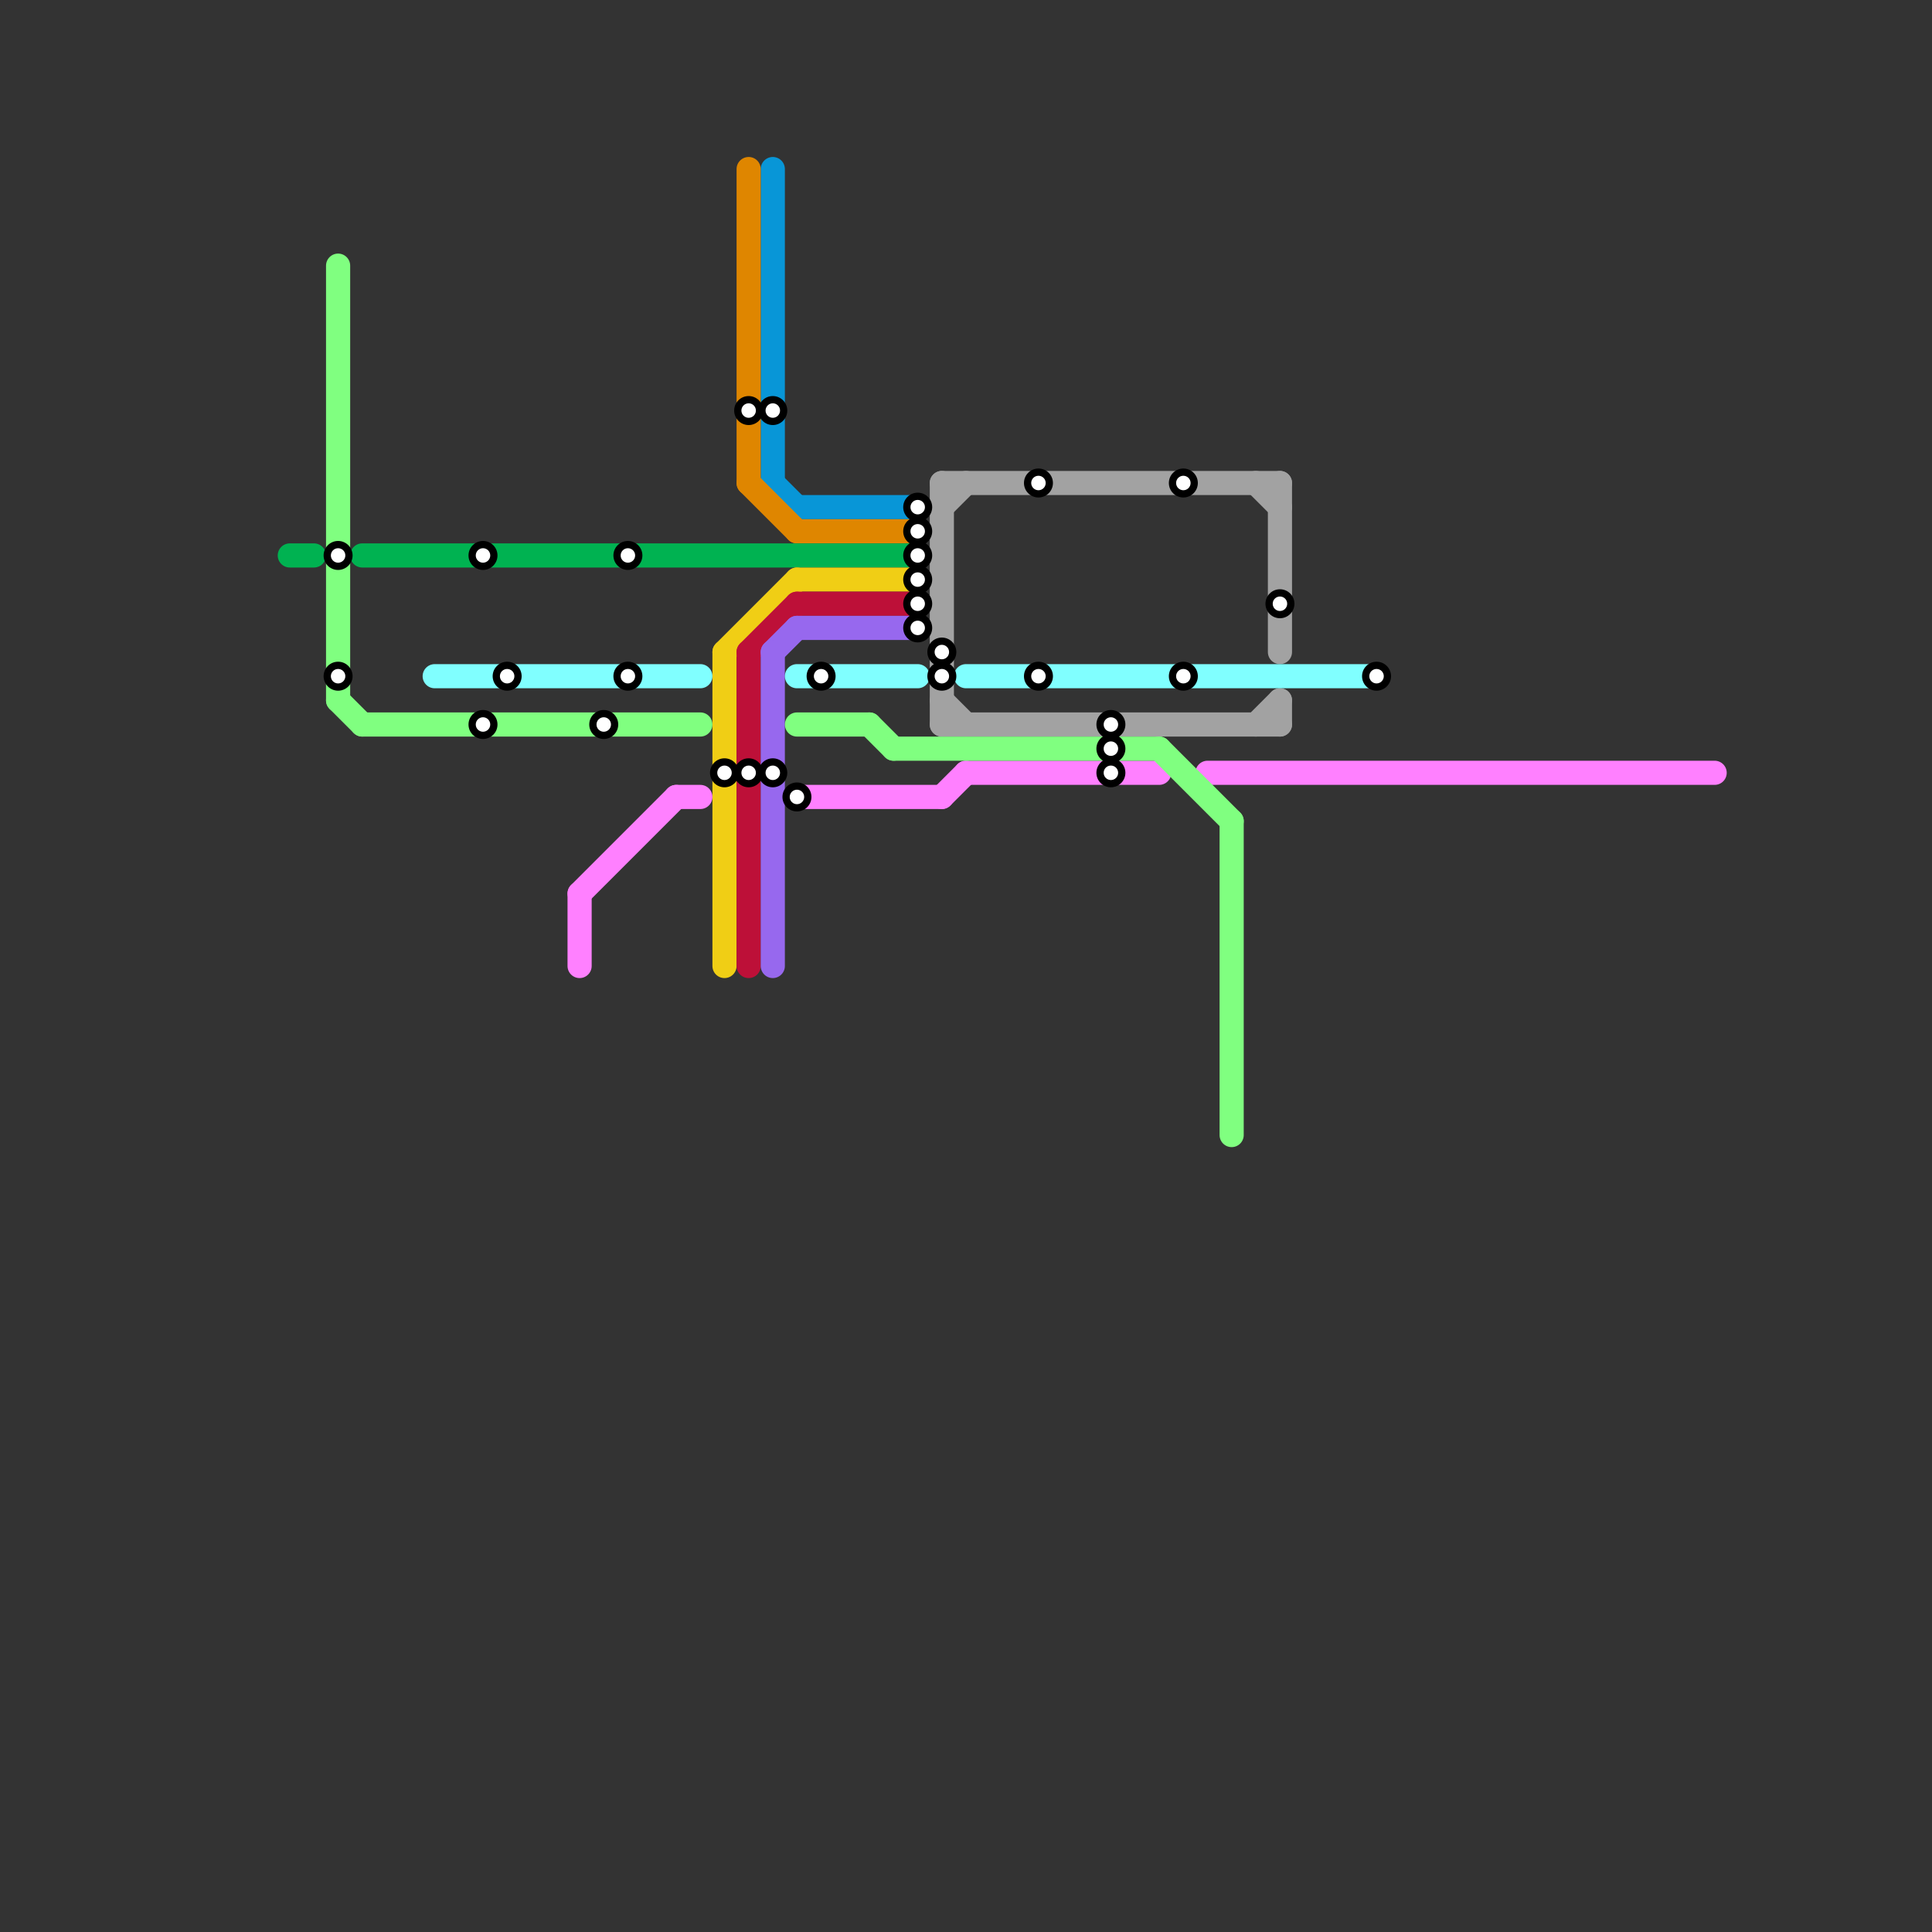 
<svg version="1.1" xmlns="http://www.w3.org/2000/svg" viewBox="0 0 80 80">
<rect x="0" y="0" width="80" height="80" fill="#333333" stroke="none"/>
<style>text { font: 1px Helvetica; font-weight: 600; white-space: pre; dominant-baseline: central; } line { stroke-width: 1; fill: none; stroke-linecap: round; stroke-linejoin: round; } .c0 { stroke: #0896d7 } .c1 { stroke: #df8600 } .c2 { stroke: #00b251 } .c3 { stroke: #f0ce15 } .c4 { stroke: #bd1038 } .c5 { stroke: #9768ee } .c6 { stroke: #a2a2a2 } .c7 { stroke: #ff80ff } .c8 { stroke: #80ffff } .c9 { stroke: #80ff80 } .w1 { stroke-width: 1; }</style><defs><g id="wm-xf"><circle r="1.2" fill="#000"/><circle r="0.9" fill="#fff"/><circle r="0.6" fill="#000"/><circle r="0.3" fill="#fff"/></g><g id="wm"><circle r="0.6" fill="#000"/><circle r="0.3" fill="#fff"/></g></defs><line class="c0 " x1="32" y1="20" x2="33" y2="21"/><line class="c0 " x1="32" y1="7" x2="32" y2="20"/><line class="c0 " x1="33" y1="21" x2="38" y2="21"/><line class="c1 " x1="33" y1="22" x2="38" y2="22"/><line class="c1 " x1="31" y1="20" x2="33" y2="22"/><line class="c1 " x1="31" y1="7" x2="31" y2="20"/><line class="c2 " x1="12" y1="23" x2="13" y2="23"/><line class="c2 " x1="15" y1="23" x2="38" y2="23"/><line class="c3 " x1="33" y1="24" x2="38" y2="24"/><line class="c3 " x1="30" y1="27" x2="30" y2="40"/><line class="c3 " x1="30" y1="27" x2="33" y2="24"/><line class="c4 " x1="33" y1="25" x2="38" y2="25"/><line class="c4 " x1="31" y1="27" x2="33" y2="25"/><line class="c4 " x1="31" y1="27" x2="31" y2="40"/><line class="c5 " x1="32" y1="27" x2="33" y2="26"/><line class="c5 " x1="32" y1="27" x2="32" y2="40"/><line class="c5 " x1="33" y1="26" x2="38" y2="26"/><line class="c6 " x1="39" y1="20" x2="39" y2="30"/><line class="c6 " x1="39" y1="30" x2="53" y2="30"/><line class="c6 " x1="39" y1="20" x2="53" y2="20"/><line class="c6 " x1="53" y1="29" x2="53" y2="30"/><line class="c6 " x1="39" y1="21" x2="40" y2="20"/><line class="c6 " x1="52" y1="20" x2="53" y2="21"/><line class="c6 " x1="52" y1="30" x2="53" y2="29"/><line class="c6 " x1="39" y1="29" x2="40" y2="30"/><line class="c6 " x1="53" y1="20" x2="53" y2="27"/><line class="c7 " x1="50" y1="32" x2="71" y2="32"/><line class="c7 " x1="33" y1="33" x2="39" y2="33"/><line class="c7 " x1="39" y1="33" x2="40" y2="32"/><line class="c7 " x1="28" y1="33" x2="29" y2="33"/><line class="c7 " x1="40" y1="32" x2="48" y2="32"/><line class="c7 " x1="24" y1="37" x2="24" y2="40"/><line class="c7 " x1="24" y1="37" x2="28" y2="33"/><line class="c8 " x1="18" y1="28" x2="29" y2="28"/><line class="c8 " x1="33" y1="28" x2="38" y2="28"/><line class="c8 " x1="40" y1="28" x2="57" y2="28"/><line class="c9 " x1="33" y1="30" x2="36" y2="30"/><line class="c9 " x1="48" y1="31" x2="51" y2="34"/><line class="c9 " x1="14" y1="11" x2="14" y2="29"/><line class="c9 " x1="14" y1="29" x2="15" y2="30"/><line class="c9 " x1="36" y1="30" x2="37" y2="31"/><line class="c9 " x1="15" y1="30" x2="29" y2="30"/><line class="c9 " x1="51" y1="34" x2="51" y2="47"/><line class="c9 " x1="37" y1="31" x2="48" y2="31"/>

<use x="14" y="23" href="#wm"/><use x="14" y="28" href="#wm"/><use x="20" y="23" href="#wm"/><use x="20" y="30" href="#wm"/><use x="21" y="28" href="#wm"/><use x="25" y="30" href="#wm"/><use x="26" y="23" href="#wm"/><use x="26" y="28" href="#wm"/><use x="30" y="32" href="#wm"/><use x="31" y="17" href="#wm"/><use x="31" y="32" href="#wm"/><use x="32" y="17" href="#wm"/><use x="32" y="32" href="#wm"/><use x="33" y="33" href="#wm"/><use x="34" y="28" href="#wm"/><use x="38" y="21" href="#wm"/><use x="38" y="22" href="#wm"/><use x="38" y="23" href="#wm"/><use x="38" y="24" href="#wm"/><use x="38" y="25" href="#wm"/><use x="38" y="26" href="#wm"/><use x="39" y="27" href="#wm"/><use x="39" y="28" href="#wm"/><use x="43" y="20" href="#wm"/><use x="43" y="28" href="#wm"/><use x="46" y="30" href="#wm"/><use x="46" y="31" href="#wm"/><use x="46" y="32" href="#wm"/><use x="49" y="20" href="#wm"/><use x="49" y="28" href="#wm"/><use x="53" y="25" href="#wm"/><use x="57" y="28" href="#wm"/>
</svg>

